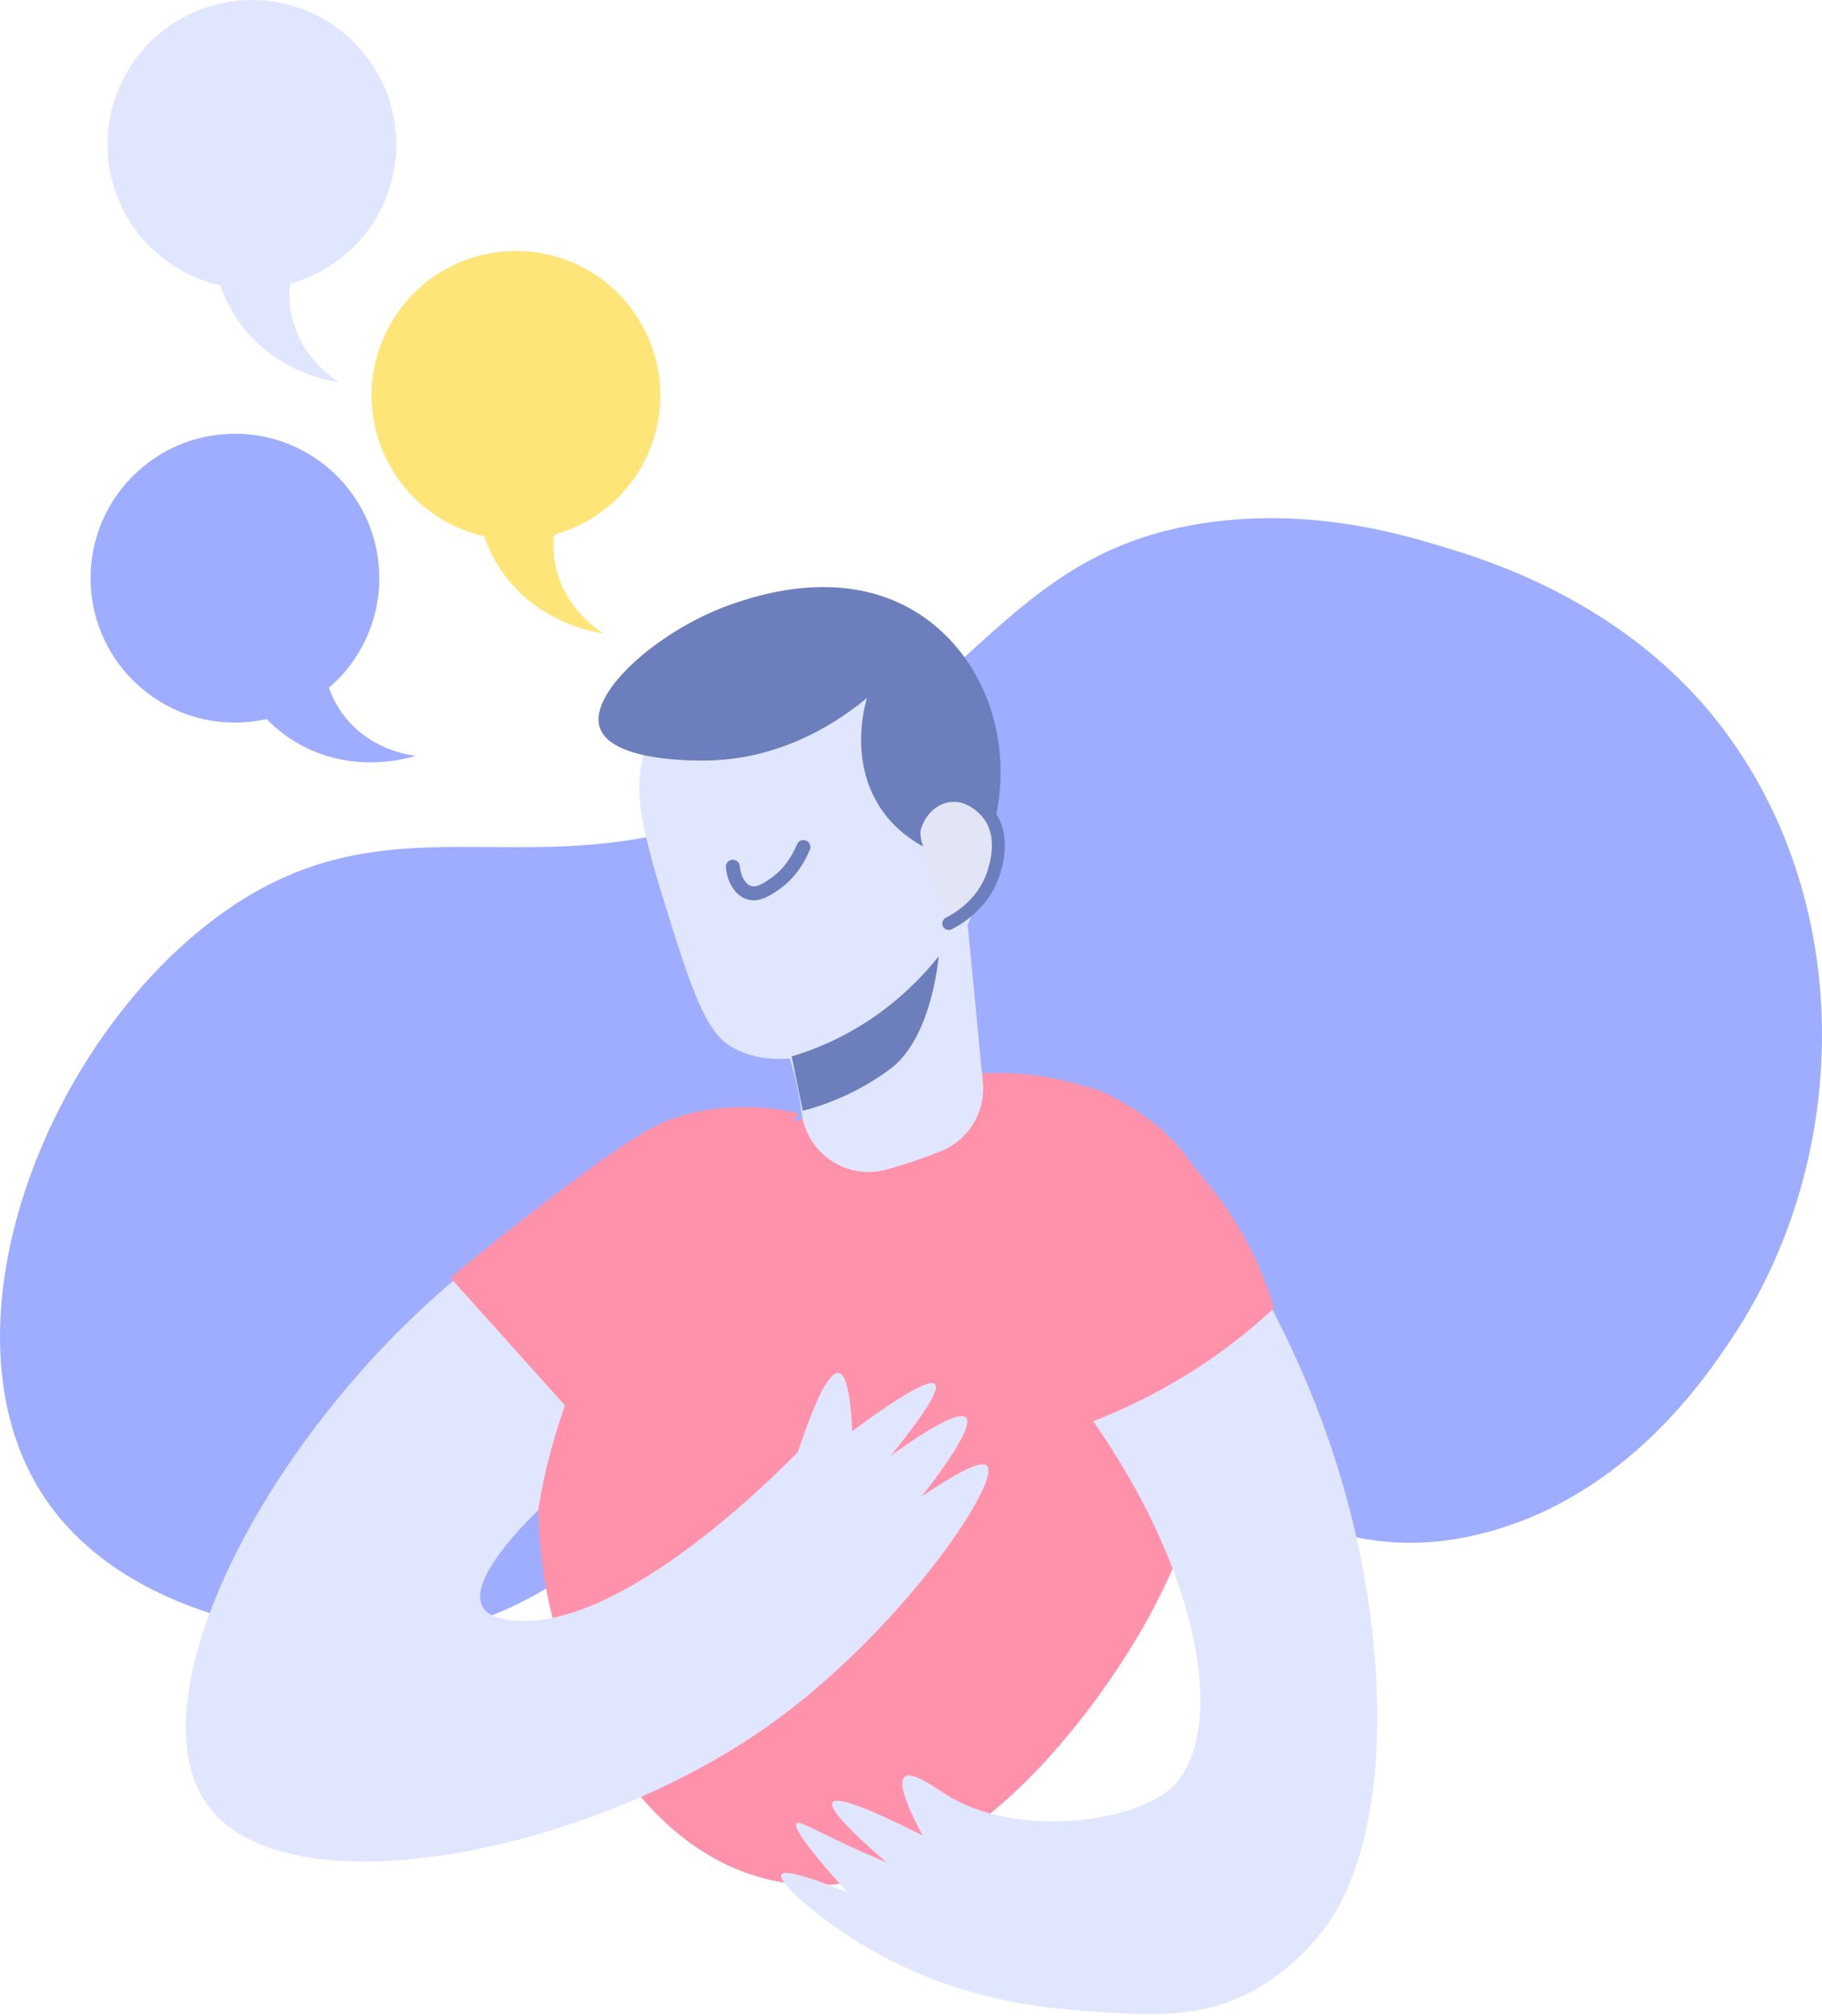 <svg width="774" height="856" viewBox="0 0 774 856" fill="none" xmlns="http://www.w3.org/2000/svg">
<path fill-rule="evenodd" clip-rule="evenodd" d="M352.996 323.775C239.067 395.442 174.991 325.262 89.097 391.716C17.389 447.196 -26.088 564.297 17.324 633.458C55.216 693.826 145.554 695.691 151.853 695.801C262.793 697.725 282.959 594.434 389.859 586.97C495.165 579.618 533.443 675.819 630.164 651.017C691.32 635.335 725.097 584.288 736.325 567.321C785.485 493.024 788.742 386.08 732.992 310.824C691.892 255.343 630.477 237.384 610.266 231.358C593.422 226.337 555.702 215.495 511.659 222.104C437.958 233.165 419.074 282.209 352.996 323.775V323.775Z" fill="#9EADFF"/>
<path fill-rule="evenodd" clip-rule="evenodd" d="M493.858 480.077C444.795 435.739 355.489 458.116 303.737 496.357C256.334 531.386 223.117 592.523 229.685 658.642C234.992 712.062 268.058 786.74 329.997 798.868C414.149 815.347 479.148 702.183 485.455 691.204C514.77 640.166 551.279 531.968 493.858 480.077V480.077Z" fill="#FF92AA"/>
<path fill-rule="evenodd" clip-rule="evenodd" d="M338.398 474.308C307.646 480.329 263.747 493.154 219.706 523.15C123.686 588.548 52.439 718.228 88.41 766.835C121.788 811.935 248.018 787.92 325.793 733.223C382.159 693.582 425.618 629.005 419.276 622.41C416.383 619.401 402.596 627.911 391.441 635.539C394.294 631.939 414.524 606.222 410.347 601.928C406.378 597.844 382.397 615.223 378.312 618.208C396.26 596.128 398.781 589.398 397.218 587.748C395.592 586.028 388.184 588.394 362.031 607.704C361.332 591.748 359.406 583.521 356.254 583.02C352.354 582.402 346.577 593.606 338.923 616.632C326.926 628.796 262.806 692.631 218.13 688.057C215.115 687.748 207.735 687.138 205.001 682.28C198.529 670.781 223.823 645.959 228.634 641.316C231.839 620.91 239.481 589.063 259.62 555.187C285.694 511.327 319.501 486.293 338.398 474.308L338.398 474.308Z" fill="#E1E6FF"/>
<path fill-rule="evenodd" clip-rule="evenodd" d="M339.449 472.732C328.013 470.197 309.762 467.879 289.556 473.782C279.837 476.622 270.351 481.164 237.036 506.344C225.313 515.205 209.602 527.406 191.345 542.581L246.49 604.027C277.477 560.262 308.463 516.497 339.449 472.732Z" fill="#FF92AA"/>
<path fill-rule="evenodd" clip-rule="evenodd" d="M272.609 323.985C270.381 335.11 270.752 346.405 282.096 382.803C293.589 419.678 299.568 438.246 310.937 444.657C326.427 453.389 344.203 448.505 352.681 446.175C382.083 438.094 407.339 412.009 415.295 380.147C422.589 350.934 417.711 307.366 383.798 285.28C351.444 264.209 305.278 270.905 285.132 295.145C276.243 305.841 273.734 318.372 272.609 323.985H272.609Z" fill="#E1E6FF"/>
<path fill-rule="evenodd" clip-rule="evenodd" d="M411.127 393.053C404.844 402.602 393.816 416.814 376.215 429.484C360.754 440.613 345.924 446.447 335.611 449.597C337.562 455.989 339.377 463.579 340.505 472.204C340.521 472.326 340.537 472.448 340.552 472.571C342.782 489.988 359.892 501.324 376.795 496.571C381.051 495.374 385.417 494.017 389.877 492.478C393.186 491.337 396.383 490.152 399.467 488.935C411.362 484.246 418.739 472.277 417.515 459.55C415.386 437.384 413.257 415.219 411.127 393.053L411.127 393.053Z" fill="#E1E6FF"/>
<path d="M311.32 368.009C311.838 373.449 314.427 377.814 318.152 379.012C321.921 380.225 325.551 377.775 328.779 375.597C335.671 370.946 339.351 364.407 341.303 359.661" stroke="#6C7FBC" stroke-width="5.914" stroke-linecap="round" stroke-linejoin="round"/>
<path fill-rule="evenodd" clip-rule="evenodd" d="M388.236 352.684C390.02 344.782 395.977 338.919 403.036 337.885C412.355 336.519 418.778 344.274 419.734 345.475C427.229 354.866 423.077 367.624 422.011 370.898C417.63 384.36 406.067 390.625 403.036 392.148" fill="#E2E5F5"/>
<path d="M388.236 352.684C390.02 344.782 395.977 338.919 403.036 337.885C412.355 336.519 418.778 344.274 419.734 345.475C427.229 354.866 423.077 367.624 422.011 370.898C417.63 384.36 406.067 390.625 403.036 392.148" stroke="#6C7FBC" stroke-width="5.492" stroke-linecap="round" stroke-linejoin="round"/>
<path fill-rule="evenodd" clip-rule="evenodd" d="M368.28 296.378C358.461 304.539 333.887 322.599 299.834 322.945C294.656 322.998 259.658 323.352 254.804 308.985C249.678 293.814 281.145 266.25 312.893 255.85C324.024 252.205 364.082 239.138 396.199 264.856C419.827 283.776 429.993 316.354 422.767 348.162C419.824 339.222 411.208 334.15 403.854 335.554C394.968 337.25 388.142 348.359 392.147 359.42C387.324 356.83 380.564 352.27 375.035 344.56C360.52 324.319 367.194 300.089 368.28 296.378Z" fill="#6C7FBC"/>
<path fill-rule="evenodd" clip-rule="evenodd" d="M363.089 463.276C369.621 459.937 375.296 456.122 378.32 453.823C394.414 441.588 398.069 412.745 398.803 406.033C390.569 416.316 376.865 430.405 356.262 440.694C349.199 444.22 342.44 446.744 336.304 448.571C337.879 456.273 339.455 463.977 341.03 471.679C346.654 470.208 354.433 467.701 363.089 463.276Z" fill="#6C7FBC"/>
<path fill-rule="evenodd" clip-rule="evenodd" d="M144.217 301.187C142.229 298.135 140.774 295.059 139.719 292.06C152.828 280.813 161.135 264.128 161.135 245.5C161.135 211.63 133.678 184.174 99.806 184.174C65.936 184.174 38.478 211.63 38.478 245.5C38.478 279.369 65.936 306.826 99.806 306.826C104.428 306.826 108.929 306.311 113.258 305.342C116.686 308.867 120.85 312.308 125.889 315.285C149.131 329.013 172.755 322.128 176.643 320.924C174.167 320.664 155.405 318.364 144.217 301.187V301.187Z" fill="#9EADFF"/>
<path fill-rule="evenodd" clip-rule="evenodd" d="M235.482 237.227C234.992 233.618 234.993 230.215 235.324 227.053C251.986 222.499 266.635 210.975 274.609 194.141C289.107 163.531 276.046 126.964 245.435 112.466C214.824 97.968 178.257 111.03 163.758 141.639C149.26 172.249 162.322 208.817 192.932 223.314C197.11 225.293 201.397 226.753 205.724 227.731C207.313 232.385 209.604 237.276 212.883 242.123C228.011 264.479 252.309 268.368 256.339 268.944C254.213 267.649 238.24 257.54 235.482 237.227L235.482 237.227Z" fill="#FFE577"/>
<path fill-rule="evenodd" clip-rule="evenodd" d="M123.318 130.676C122.828 127.068 122.83 123.665 123.16 120.503C139.82 115.949 154.468 104.425 162.441 87.591C176.938 56.98 163.878 20.414 133.27 5.916C102.662 -8.581 66.097 4.479 51.6 35.09C37.103 65.7 50.163 102.266 80.772 116.764C84.948 118.742 89.235 120.203 93.562 121.181C95.152 125.834 97.442 130.725 100.721 135.572C115.848 157.928 140.143 161.817 144.173 162.393C142.046 161.098 126.075 150.989 123.318 130.676Z" fill="#E1E6FF"/>
<path fill-rule="evenodd" clip-rule="evenodd" d="M536.094 547.849C508.879 561.881 481.666 575.914 454.452 589.946C512.221 664.819 521.949 738.089 496.991 759.694C480.434 774.027 431.399 780.525 402.149 762.163C397.177 759.041 387.442 751.853 384.29 754.509C381 757.282 386.565 769.36 391.945 779.385C368.16 767.414 355.405 762.736 353.675 765.352C352.091 767.746 359.745 776.251 376.637 790.866C374.275 789.872 370.918 788.438 366.92 786.656C346.32 777.47 339.675 772.842 338.367 774.282C337.163 775.607 340.554 781.974 360.053 803.623C347.904 798.643 333.473 793.339 331.988 795.969C330.041 799.418 349.03 815.485 367.707 826.585C406 849.343 443.045 852.651 462.105 854.012C489.777 855.987 510.961 857.213 533.378 844.795C536.126 843.273 549.839 835.483 562.136 819.558C567.424 812.71 590.432 781.075 583.931 702.844C581.159 669.472 571.784 612.786 536.094 547.849H536.094Z" fill="#E1E6FF"/>
<path fill-rule="evenodd" clip-rule="evenodd" d="M541.188 555.505C530.996 564.98 517.059 576.272 499.093 586.758C469.684 603.925 445.518 609.719 445.518 609.719C445.518 609.719 415.905 473.146 450.62 461.748C472.367 454.608 506.425 492.121 520.779 512.773C532.218 529.233 538.075 544.958 541.188 555.505L541.188 555.505Z" fill="#FF92AA"/>
</svg>
